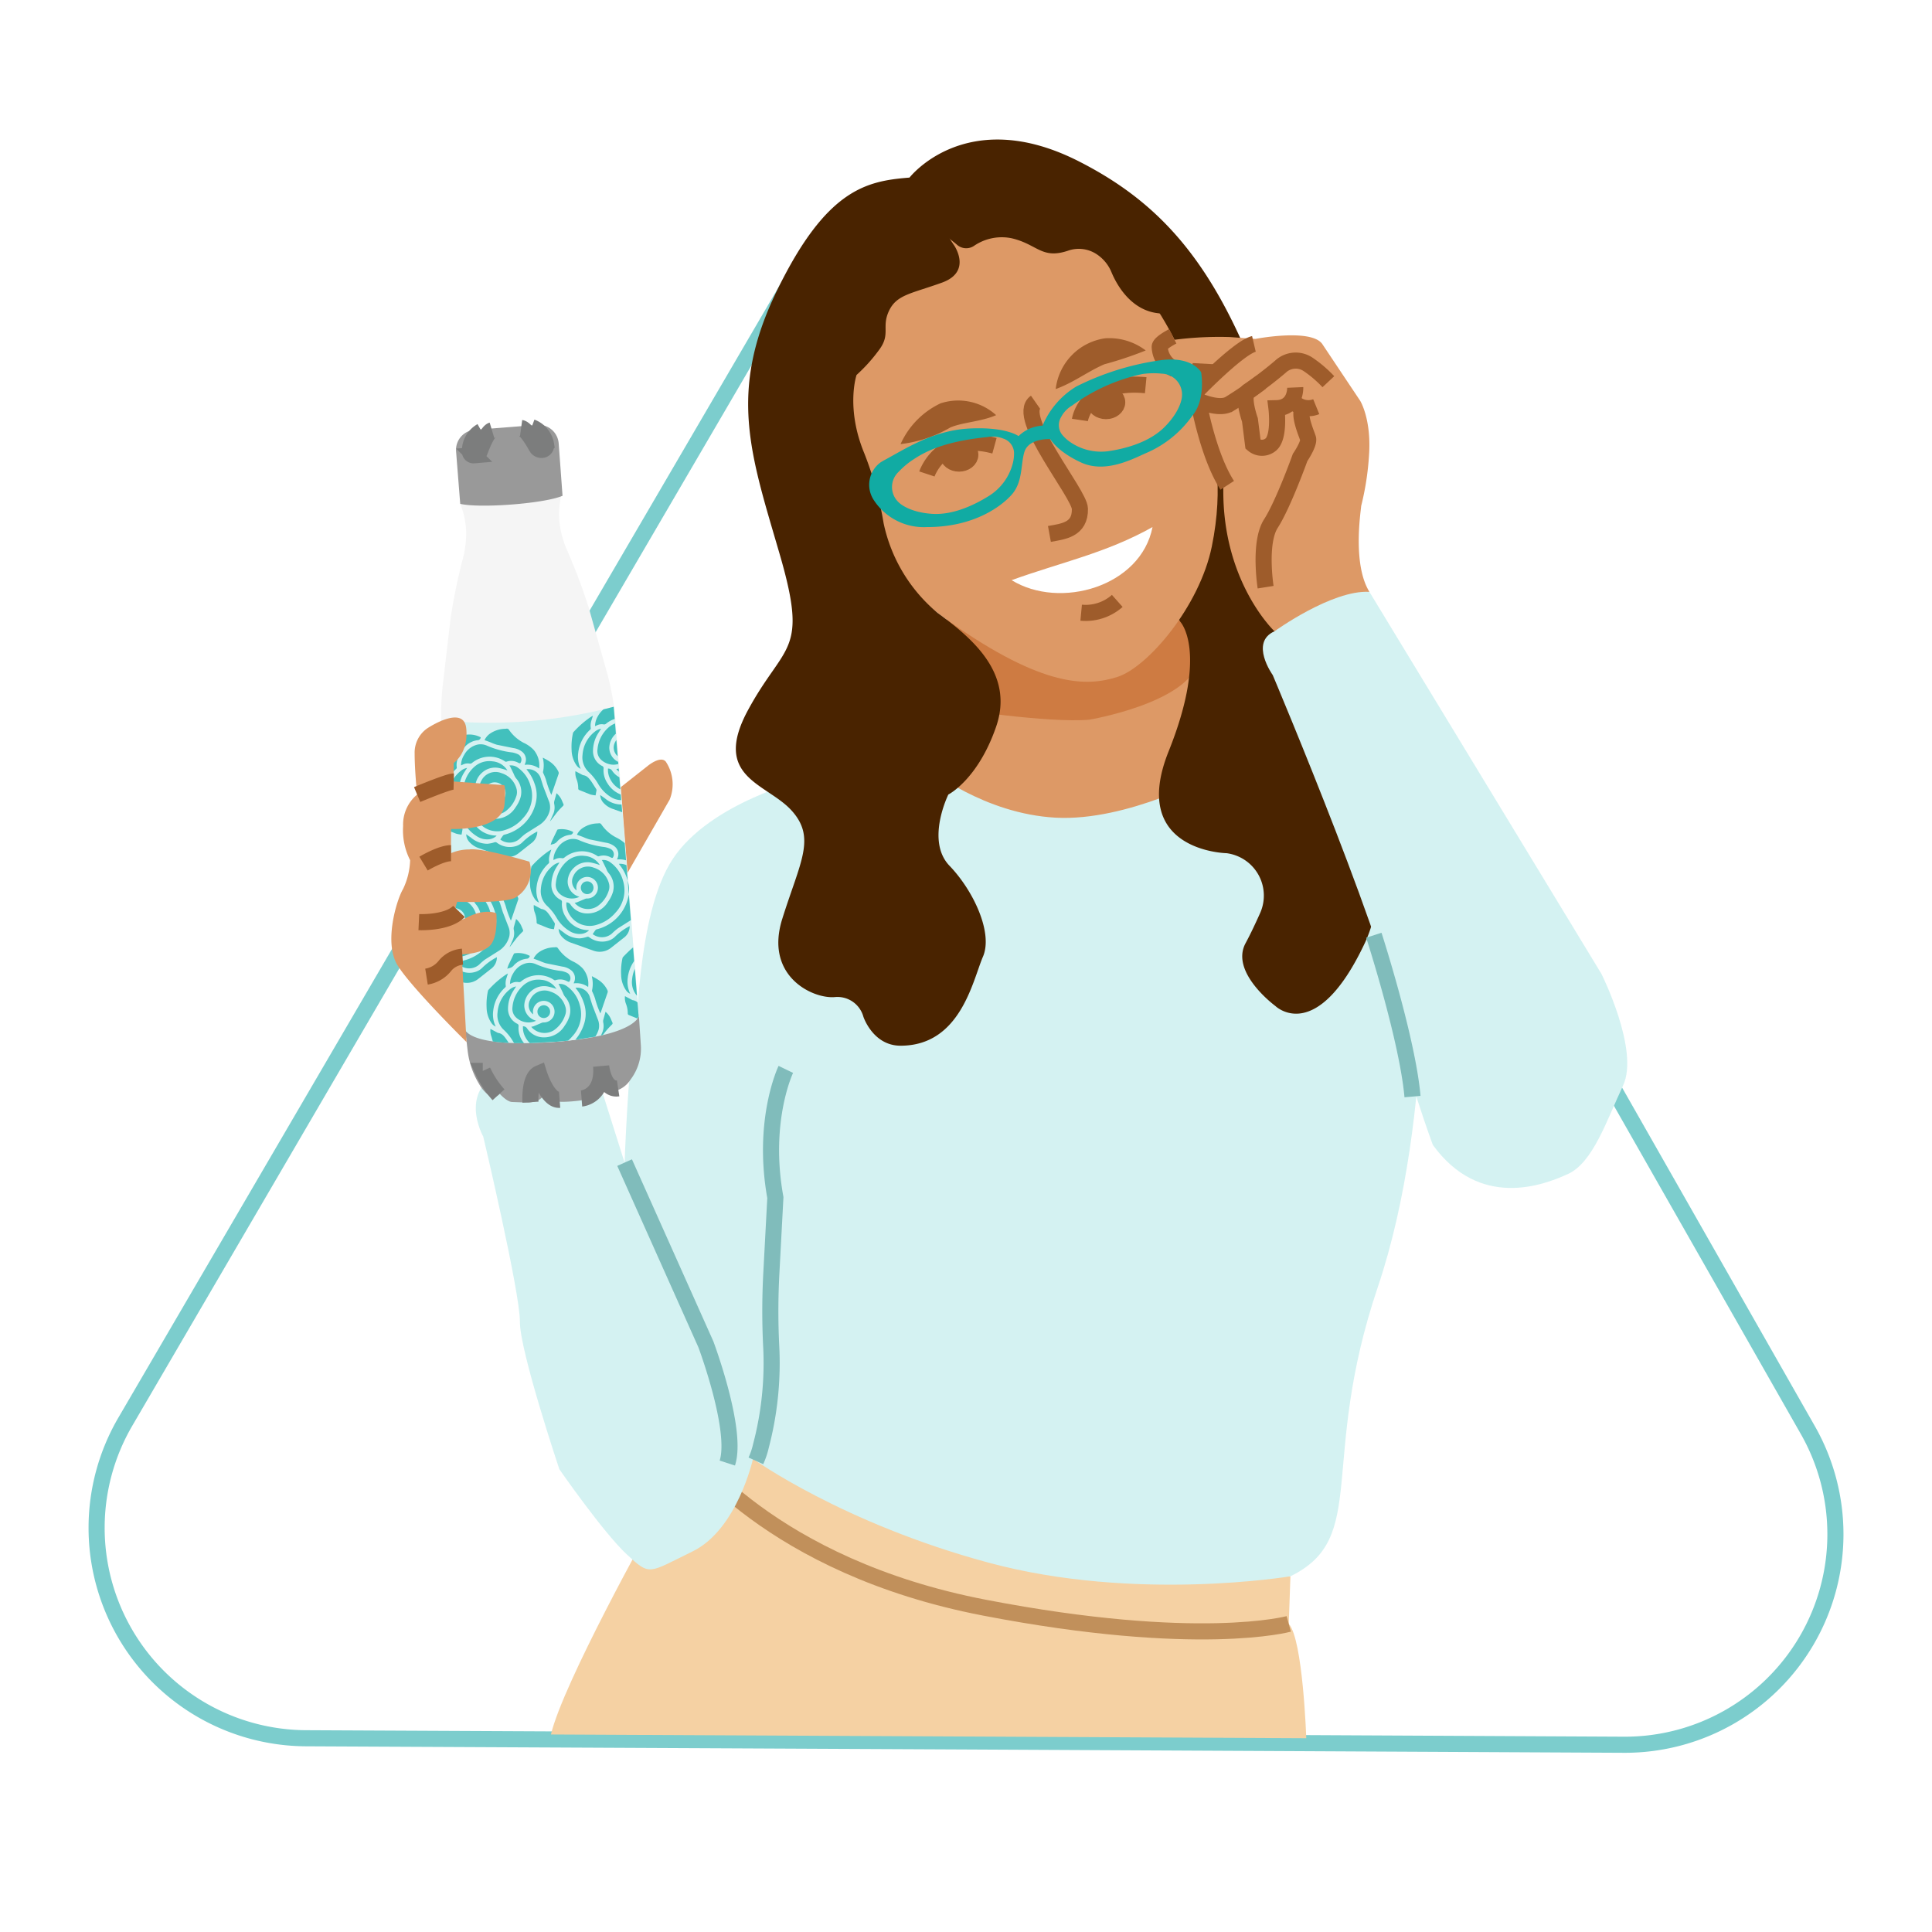 <svg xmlns="http://www.w3.org/2000/svg" width="180" height="180" fill="none" xmlns:v="https://vecta.io/nano"><style><![CDATA[.B{stroke-width:1.5}.C{stroke-miterlimit:10}.D{stroke:#9e5c2b}.E{fill:#d4f2f2}]]></style><g fill="#fff"><path d="M0 0h180v180H0z"/><path d="M107.574 26.545c-1.707-2.984-4.169-5.467-7.138-7.2s-6.342-2.655-9.78-2.674-6.82.867-9.808 2.567-5.476 4.157-7.216 7.122L42.653 79.399l-30.975 53.055c-1.736 2.972-2.659 6.348-2.677 9.789a19.6 19.6 0 0 0 2.576 9.816c1.705 2.989 4.168 5.477 7.139 7.213a19.61 19.61 0 0 0 9.789 2.677l61.392.296 61.424.309a19.61 19.61 0 0 0 9.803-2.587c2.984-1.706 5.467-4.167 7.201-7.136s2.656-6.341 2.676-9.779-.865-6.82-2.565-9.808L138.033 79.85l-30.459-53.304z" stroke="#7ccdcd" class="B C"/></g><path d="M60.635 142.168s-8.166 14.627-9.306 19.43l70.373.349s-.308-9.212-1.629-10.653l.152-4.435s-29.972.631-51.184-13.697l-8.405 9.006z" fill="#f5d1a3"/><path d="M63.642 134.554c.463.463 8.074 11.374 28.073 15.228 19.929 3.84 28.358 1.512 28.358 1.512" stroke="#c1905b" class="B C"/><path d="M88.112 56.416l.041.684.442 7.417.546 9.158c3.736 2.255 8.041 3.39 12.403 3.272 7.521-.106 11.374-4.724 11.374-4.724l-2.243-18.447s-8.788 11.427-22.564 2.639z" fill="#d96"/><path d="M101.492 67.051s9.004-1.514 10.149-5.336l-.965-7.938s-5.204 5.788-11.221 5.92-11.343-3.281-11.343-3.281l.571 9.58s9.035 1.398 12.808 1.055z" fill="#ce7b42"/><path d="M86.513 71.613s5.139 4.205 11.844 4.568 14.562-3.958 14.562-3.958l19.509 10.383s1.452 20.962-4.068 37.33-.776 23.338-8.135 26.923c0 0-14.43 2.421-28.086-1.259s-21.984-9.685-21.984-9.685-1.453 6.586-5.617 8.62-3.942 2.324-6.136.29-6.29-7.941-6.29-7.941-3.699-11.041-3.675-13.752-3.414-17.239-3.414-17.239-2.549-4.487 2.12-6.261l7.996-.987 3.053 9.672s.363-9.487.809-10.459.201-12.564 3.679-17.829 12.271-7.404 12.271-7.404l11.562-1.013z" class="E"/><path d="M89.66 24.025s-7.867-2.706-4.923-7.48c0 0 5.297-6.844 15.779-1.512s15.702 13.787 21.368 35.462c0 0 10.418 26.454 5.268 37.378-4.522 9.594-8.331 5.851-8.331 5.851s-4.248-3.119-2.773-5.851c.434-.803.906-1.8 1.356-2.808a3.98 3.98 0 0 0 .341-1.806c-.028-.62-.201-1.226-.505-1.767s-.73-1.005-1.245-1.352-1.103-.57-1.719-.65c0 0-9.137-.159-5.397-9.49s1.084-12.073 1.084-12.073l-20.303-33.9z" fill="#492300"/><path d="M83.29 24.415s-6.559 4.304-5.795 12.246 2.181 15.074 10.962 21.252 12.813 6.05 15.637 5.159 7.664-6.559 8.81-12.164.255-9.678-.573-11.781-3.168-11.846-10.341-16.113-16.904.176-18.699 1.401z" fill="#d96"/><path d="M96.48 37.479c-1.928 1.346 4.103 8.492 4.133 9.921.04 1.971-1.565 2.113-2.841 2.345" class="B C D"/><path d="M98.357 36.249a5.41 5.41 0 0 1 1.495-3.149c.832-.856 1.925-1.411 3.107-1.581 1.357-.095 2.703.308 3.784 1.133a34.41 34.41 0 0 1-3.857 1.288c-1.528.658-2.822 1.685-4.529 2.309zm-5.55 2.428c-1.346.603-3.161.669-4.27 1.152a11.91 11.91 0 0 1-4.632 1.546 7.67 7.67 0 0 1 3.724-3.796 5.26 5.26 0 0 1 5.177 1.099h0z" fill="#9e5c2b"/><g class="B C D"><path d="M86.359 44.158s1.321-3.997 6.294-2.627m7.961-2.404s.555-3.776 6.129-3.237m-6.014 21.193a4.44 4.44 0 0 0 3.364-1.097"/><path d="M89.352 43.193c.58 0 1.05-.368 1.05-.821s-.47-.821-1.05-.821-1.05.368-1.05.821.47.821 1.05.821zm13.687-4.89c.58 0 1.05-.368 1.05-.821s-.47-.821-1.05-.821-1.05.368-1.05.821.47.821 1.05.821z" fill="#9e5c2b"/></g><path d="M94.25 54.052c4.625-1.671 8.806-2.521 13.127-4.945-1.08 5.537-8.605 7.724-13.127 4.945z" fill="#fff"/><path d="M108.634 33.509s-1.148-.9-.23-1.704a32.36 32.36 0 0 1 6.183-.402l2.374.172s5.149-.995 6.221.459l3.541 5.302s1.072 1.723.823 5.13a26.06 26.06 0 0 1-.727 4.671c-.057.67-.805 5.456.765 8.001l-8.843 3.675s-4.881-4.594-4.766-13.342c0 0-2.431-5.917-3.159-6.347a5.61 5.61 0 0 0 1.091-1.808s.345-2.087-.382-2.718a3.38 3.38 0 0 0-1.313-.896c-.503-.19-1.044-.257-1.578-.195zM56.371 74.493l3.968-3.128s1.167-.98 1.681-.42a3.81 3.81 0 0 1 .373 3.548l-4.347 7.557-1.675-7.557z" fill="#d96"/><path d="M43.316 95.738l.246 2.089a7.74 7.74 0 0 0 1.09 3.193 3.42 3.42 0 0 0 .897 1.038s.653.286 1.002-.161c0 0 .666.765 1.174.774l1.543.058c.371-.031.731-.144 1.054-.328.307-.254.337-.289.466-.315a2.11 2.11 0 0 1 .87.455c.347.25 2.377.011 2.536-.034 0 0 .856-.316.914-.615s.483-.337.483-.337a2.62 2.62 0 0 0 1.755.078c.579-.165 1.077-.539 1.397-1.049a4.77 4.77 0 0 0 .964-3.205l-.195-2.92s-.561 1.812-5.714 2.235l-4.927.389s-3.888.291-5.555-1.345z" fill="#999"/><path d="M47.65 46.799a41.27 41.27 0 0 1-4.772.143l.004.011c.362.887.549 1.836.55 2.794-.007.805-.118 1.606-.329 2.382a53.82 53.82 0 0 0-1.125 5.489l-.75 6.426c-.154 1.523-.171 3.056-.051 4.582l2.157 27.307s.584 1.23 6.771 1.191c1.069-.006 2.136-.079 3.196-.218 5.617-.741 6.224-2.252 6.224-2.252l-2.157-27.307c-.121-1.526-.378-3.038-.77-4.518l-1.75-6.228a53.82 53.82 0 0 0-1.973-5.244 9.41 9.41 0 0 1-.699-2.301c-.149-.946-.114-1.913.104-2.845l.002-.011a39.69 39.69 0 0 1-4.633.6" fill="#f5f5f5"/><path d="M42.878 46.943l-.386-4.882a1.87 1.87 0 0 1 1.716-2.011l5.834-.461a1.87 1.87 0 0 1 1.364.445 1.87 1.87 0 0 1 .646 1.281l.358 4.875c-1.667.727-7.662 1.184-9.533.753h0z" fill="#999"/><path d="M49.424 102.687s-.147-2.28.786-2.681c0 0 .791 2.55 1.926 2.461m2.046-.123s2.049-.162 1.824-3.014c0 0 .228 2.275 1.582 2.069m-12.609-1.624a8.77 8.77 0 0 0 1.468 2.224m-1.59-61.832a2.1 2.1 0 0 0-1.07 1.939.33.33 0 0 0 .223.297.33.33 0 0 0 .129.017l.046-.004a.62.62 0 0 0 .533-.402c.227-.617.712-1.801 1.119-1.924m3.693-.292a2.1 2.1 0 0 1 .898.641c.237.29.392.637.451 1.007a.42.42 0 0 1-.386.472h0a.54.54 0 0 1-.296-.062.53.53 0 0 1-.215-.213c-.312-.56-.999-1.708-1.431-1.767" stroke="#7c7d7d" class="B C"/><path d="M41.103 67.117a45.86 45.86 0 0 0 16.1-1.272l2.322 28.809s-.3 1.818-7.608 2.396c-8.165.645-8.582-1.117-8.582-1.117l-2.231-28.816z" class="E"/><g fill="#42c0bd"><path d="M58.481 82.048l.102 1.271a3.08 3.08 0 0 0-.102-1.271zm-11.461-4.71a3.57 3.57 0 0 0 1.717-1.124 3.01 3.01 0 0 0 .7-2.978 3.06 3.06 0 0 0-1.183-1.708 1.07 1.07 0 0 0-.795-.211 1.18 1.18 0 0 1 .08.119l.34.702a1.43 1.43 0 0 0 .203.378 1.9 1.9 0 0 1 .414 1.781 3.07 3.07 0 0 1-.45.899 2.22 2.22 0 0 1-.802.795 2.23 2.23 0 0 1-1.09.299 1.86 1.86 0 0 1-.91-.205c-.281-.144-.521-.358-.697-.62a.43.43 0 0 0-.392-.205l.001.242a1.95 1.95 0 0 0 .258.826 2.19 2.19 0 0 0 2.606 1.01z"/><path d="M49.051 71.67l.05.073a3.94 3.94 0 0 1 .707 1.279 3.05 3.05 0 0 1 .103 1.805 3.98 3.98 0 0 1-2.869 2.927.32.32 0 0 0-.155.067c-.101.126-.187.264-.277.394a1.43 1.43 0 0 0 1.791-.052 5.13 5.13 0 0 1 .564-.489l1.221-.771c.506-.302.874-.79 1.026-1.359a1.54 1.54 0 0 0-.1-.976l-.504-1.314-.255-.819c-.102-.254-.285-.466-.521-.605a1.23 1.23 0 0 0-.782-.16zm-4.118 3.633l.093.111c.262.256.603.417.967.456a1.63 1.63 0 0 0 1.042-.24 2.77 2.77 0 0 0 1.047-1.39 1.18 1.18 0 0 0 .026-.809c-.098-.331-.277-.632-.52-.877s-.543-.425-.874-.525c-.357-.144-.755-.142-1.111.004s-.64.425-.793.778c-.117.221-.151.477-.097.721a1.06 1.06 0 0 0 .392.613l-.017-.214a1.01 1.01 0 0 1 .154-.572c.107-.171.264-.305.449-.386a1 1 0 0 1 .589-.066 1.01 1.01 0 0 1 .524.276c.143.142.24.325.278.523a1 1 0 0 1-.065.589 1.01 1.01 0 0 1-.385.451c-.171.108-.37.163-.572.156a.51.51 0 0 0-.209.057l-.708.299c-.069.021-.141.037-.213.046z"/><path d="M44.399 77.893a1.74 1.74 0 0 0 1.208.295c.248-.037.479-.149.662-.322l-.049-.014c-.016-.003-.033-.004-.05-.005a2.48 2.48 0 0 1-1.169-.334c-.356-.207-.654-.499-.869-.851a2.17 2.17 0 0 1-.386-1.391.22.22 0 0 0-.136-.256 1.53 1.53 0 0 1-.615-.56c-.149-.24-.23-.516-.233-.799a3.14 3.14 0 0 1 .499-1.71l.256-.399a1.25 1.25 0 0 0-.59.278c-.33.258-.602.584-.798.954a2.98 2.98 0 0 0-.34 1.197 1.87 1.87 0 0 0 .611 1.641 4.76 4.76 0 0 1 .871 1.115 3.44 3.44 0 0 0 1.127 1.162zm1.893-8.507l1.536.311a1.68 1.68 0 0 1 .808.334.93.93 0 0 1 .269 1.152.36.36 0 0 0-.021.077c.475-.065.956.056 1.344.336.04-.304.017-.614-.068-.909a2.25 2.25 0 0 0-.425-.806 3.03 3.03 0 0 0-.958-.681 3.76 3.76 0 0 1-1.343-1.185.24.24 0 0 0-.112-.107c-.048-.022-.102-.028-.154-.017s-.116.007-.174.012a2.59 2.59 0 0 0-1.332.441 1.56 1.56 0 0 0-.52.612l.558.205c.192.088.39.164.593.225z"/><path d="M43.989 71.072c.429-.348.959-.548 1.511-.572s1.097.131 1.554.441c.02.013.042.022.065.025a.17.17 0 0 0 .069-.003c.178-.061.366-.083.553-.067a1.35 1.35 0 0 1 .533.163c.175.085.21.083.278-.102.034-.097.039-.201.016-.3-.02-.088-.061-.17-.119-.239s-.132-.123-.215-.158c-.159-.071-.326-.122-.497-.154-.814-.093-1.61-.305-2.361-.631-.171-.079-.356-.123-.544-.13s-.376.024-.552.091a1.91 1.91 0 0 0-1.039.904c-.184.291-.284.626-.29.97l.198-.089a1.02 1.02 0 0 1 .584-.083c.045.012.092.012.137 0a.27.27 0 0 0 .119-.067z"/><path d="M43.57 74.487c.245.208.544.345.862.394a1.63 1.63 0 0 0 .947-.141l-.111-.036c-.288-.101-.538-.288-.715-.537s-.273-.546-.274-.851A1.83 1.83 0 0 1 44.9 72c.217-.203.481-.348.768-.424s.589-.079.877-.009a6.17 6.17 0 0 1 .727.213l-.023-.041a1.81 1.81 0 0 0-1.382-.809c-.306-.042-.618-.016-.913.078s-.565.251-.791.462a3.05 3.05 0 0 0-.985 2c-.027.189-.006.382.063.56a1.12 1.12 0 0 0 .328.458zm4.807 4.959l1.105-.871a1.33 1.33 0 0 0 .578-1.108l-.081.042a5.4 5.4 0 0 0-1.272.933 1.53 1.53 0 0 1-.609.379 1.99 1.99 0 0 1-1.818-.319c-.03-.022-.066-.036-.103-.04a.23.23 0 0 0-.11.015 2.94 2.94 0 0 1-.665.136 2.36 2.36 0 0 1-1.52-.571l-.465-.33c.022-.001.018.039.022.079a1.11 1.11 0 0 0 .247.602 2.04 2.04 0 0 0 .916.625l2.064.734a1.71 1.71 0 0 0 1.709-.306zm-5.872-7.816c.017-.016.03-.035.039-.056a.17.17 0 0 0 .013-.067 1.59 1.59 0 0 1 .044-.679l.156-.494-.208.121c-.411.275-.793.59-1.142.94l.133 1.719a3.5 3.5 0 0 1 .965-1.484zm8.12.425c.095.198.177.401.245.609.127.478.292.945.495 1.395l.052-.135.62-1.803c.014-.036.02-.075.018-.113a.29.29 0 0 0-.029-.111c-.197-.416-.513-.765-.907-1.004-.168-.108-.348-.198-.541-.305l.007.083a2.78 2.78 0 0 1 .004 1.248.27.27 0 0 0 .037.136zm-7.623 5.702l.084-.456c.006-.043-.002-.088-.023-.126l-.422-.661c-.205-.283-.4-.588-.796-.638-.02-.004-.04-.012-.058-.022l-.037-.019.123 1.59.626.245a2.93 2.93 0 0 0 .503.089zm.319-8.192a1.9 1.9 0 0 1 1.162-.6.3.3 0 0 0 .308-.263l-.043-.029a2.32 2.32 0 0 0-1.369-.215c-.015.003-.029.01-.042.019s-.023.021-.03.035l-.492 1.021a3.54 3.54 0 0 0-.122.369 1.03 1.03 0 0 1 .188-.063.72.72 0 0 0 .439-.272zm3.364 4.281a.59.59 0 0 0-.642-.544.59.59 0 0 0-.534.65.59.59 0 0 0 .641.535.59.59 0 0 0 .535-.641zm4.964.773a.62.62 0 0 0-.017.266 1.56 1.56 0 0 1-.067.906l-.328.737.091-.099.544-.713a7.43 7.43 0 0 1 .566-.611c.067-.065.086-.114.056-.189l-.177-.411c-.112-.231-.271-.436-.467-.603l-.201.717zm5.214 5.723a1.07 1.07 0 0 0-.795-.211 1.18 1.18 0 0 1 .08.119l.34.702a1.42 1.42 0 0 0 .203.378 1.9 1.9 0 0 1 .414 1.781c-.099.322-.251.626-.45.899-.195.33-.471.604-.803.795s-.707.295-1.09.299c-.316.01-.629-.06-.91-.205a1.86 1.86 0 0 1-.697-.62.43.43 0 0 0-.392-.205v.242c.022.291.111.573.258.826a2.19 2.19 0 0 0 2.606 1.01 3.57 3.57 0 0 0 1.717-1.124 3.01 3.01 0 0 0 .7-2.977c-.184-.69-.602-1.294-1.183-1.708zm1.657 3.3a3.98 3.98 0 0 1-2.869 2.927.32.32 0 0 0-.155.067c-.101.126-.187.263-.277.394a1.43 1.43 0 0 0 1.791-.052 5.14 5.14 0 0 1 .564-.489l1.204-.761-.194-2.409a2.6 2.6 0 0 1-.064.322zm-.811-3.085a3.94 3.94 0 0 1 .707 1.279l.065.212-.116-1.44c-.22-.104-.464-.147-.706-.125l.05.073zm-4.167 3.559l.093.111c.262.256.603.417.967.456a1.63 1.63 0 0 0 1.042-.24 2.77 2.77 0 0 0 1.047-1.39 1.18 1.18 0 0 0 .026-.809c-.098-.331-.277-.632-.52-.877s-.543-.425-.874-.526c-.357-.144-.755-.142-1.111.004s-.64.425-.793.778a1.06 1.06 0 0 0-.098.721 1.05 1.05 0 0 0 .392.612l-.017-.214a1.01 1.01 0 0 1 .154-.572 1 1 0 0 1 .449-.386c.185-.08.39-.104.589-.067s.381.134.524.276a1.01 1.01 0 0 1 .278.523 1 1 0 0 1-.065.589 1.01 1.01 0 0 1-.385.451c-.171.108-.37.163-.572.156a.51.51 0 0 0-.209.057l-.708.299a1.29 1.29 0 0 1-.213.046z"/><path d="M53.007 86.707a1.74 1.74 0 0 0 1.208.295c.248-.037.479-.149.662-.322l-.049-.014a.46.46 0 0 0-.05-.005 2.48 2.48 0 0 1-1.169-.335c-.356-.207-.654-.499-.869-.851a2.17 2.17 0 0 1-.386-1.391.22.22 0 0 0-.136-.256 1.53 1.53 0 0 1-.615-.56c-.149-.24-.23-.516-.233-.799a3.14 3.14 0 0 1 .499-1.71l.256-.399a1.25 1.25 0 0 0-.59.278 3 3 0 0 0-.799.954c-.197.37-.312.778-.34 1.197a1.87 1.87 0 0 0 .611 1.641 4.77 4.77 0 0 1 .872 1.115 3.44 3.44 0 0 0 1.127 1.162zm4.378-8.693a3.76 3.76 0 0 1-1.343-1.185.24.24 0 0 0-.266-.124c-.057.01-.116.007-.174.012a2.59 2.59 0 0 0-1.331.441 1.56 1.56 0 0 0-.52.612l.558.204a4.73 4.73 0 0 0 .592.225l1.536.312a1.68 1.68 0 0 1 .808.334.93.93 0 0 1 .269 1.152.36.36 0 0 0-.021.077 2.03 2.03 0 0 1 .837.084l-.13-1.608c-.246-.214-.52-.394-.814-.536z"/><path d="M52.889 78.251a1.91 1.91 0 0 0-1.039.904c-.184.291-.284.626-.29.97l.197-.089a1.02 1.02 0 0 1 .584-.083c.045.012.092.012.137 0a.27.27 0 0 0 .119-.067c.429-.348.959-.548 1.511-.572s1.097.131 1.554.441c.02.013.042.022.065.025a.17.17 0 0 0 .07-.003c.178-.061.366-.083.553-.067a1.35 1.35 0 0 1 .533.163c.175.085.21.083.278-.102a.54.54 0 0 0 .016-.3c-.02-.088-.061-.17-.119-.239s-.132-.123-.215-.157c-.159-.071-.326-.122-.497-.154-.814-.093-1.61-.305-2.361-.63-.171-.079-.356-.124-.544-.13a1.41 1.41 0 0 0-.552.091z"/><path d="M54.477 79.743c-.306-.042-.618-.016-.913.078s-.565.251-.791.462a3.05 3.05 0 0 0-.985 2c-.027.189-.006.382.063.56a1.12 1.12 0 0 0 .328.458c.245.208.544.345.862.394a1.63 1.63 0 0 0 .947-.141l-.111-.036c-.288-.101-.538-.288-.715-.537s-.273-.546-.274-.851a1.83 1.83 0 0 1 .621-1.316c.217-.203.481-.348.768-.424s.589-.079.877-.009a6.42 6.42 0 0 1 .727.213l-.022-.041a1.81 1.81 0 0 0-1.382-.809zm4.193 6.537l-.081.042c-.467.247-.896.561-1.272.933a1.53 1.53 0 0 1-.609.379 1.99 1.99 0 0 1-1.818-.318.22.22 0 0 0-.213-.025 2.94 2.94 0 0 1-.665.136 2.36 2.36 0 0 1-1.52-.571l-.465-.33c.022-.001.018.039.022.079a1.11 1.11 0 0 0 .247.602 2.04 2.04 0 0 0 .916.625l2.064.735a1.71 1.71 0 0 0 1.709-.306l1.105-.871a1.33 1.33 0 0 0 .578-1.108zm-7.556-5.836c.017-.016.03-.035.039-.056a.17.17 0 0 0 .013-.067c-.035-.227-.02-.458.044-.679l.156-.494-.208.121a9.03 9.03 0 0 0-1.608 1.412.21.21 0 0 0-.045.098 5.76 5.76 0 0 0-.126 1.56 2.59 2.59 0 0 0 .447 1.418.95.95 0 0 0 .398.34l-.03-.072a2.6 2.6 0 0 1-.199-1.413 3.45 3.45 0 0 1 1.118-2.168zm-1.043 5.621l1.037.417a2.93 2.93 0 0 0 .503.089l.084-.456c.006-.043-.002-.087-.023-.126l-.422-.661c-.205-.283-.4-.588-.796-.638-.02-.004-.04-.012-.058-.022l-.661-.352a1.53 1.53 0 0 0 .094.718 2.4 2.4 0 0 1 .166.913.15.15 0 0 0 .024.068c.013.02.032.038.053.05zm1.845-8.74l-.492 1.021a3.52 3.52 0 0 0-.122.369c.061-.027.124-.048.188-.063a.72.72 0 0 0 .439-.272 1.9 1.9 0 0 1 1.162-.6.3.3 0 0 0 .308-.263l-.043-.028a2.32 2.32 0 0 0-1.369-.215c-.015.003-.029.01-.042.019s-.023.021-.03.034zm3.378 5.335a.59.59 0 0 0-.642-.544.59.59 0 0 0-.534.649.59.59 0 1 0 1.176-.106zm1.74-10.849a.43.43 0 0 0-.392-.205l.001.242a1.95 1.95 0 0 0 .258.826 2.12 2.12 0 0 0 .895.866l-.09-1.123a1.86 1.86 0 0 1-.671-.605zm.598-.208c-.069.021-.141.037-.213.046l.093.111a1.42 1.42 0 0 0 .15.128l-.023-.287-.007.003zm-.085-1.154l-.121-1.506a1.98 1.98 0 0 0-.128.214 1.06 1.06 0 0 0-.102.69c.045.235.169.447.351.603z"/><path d="M56.618 73.008a2.17 2.17 0 0 1-.386-1.391.22.22 0 0 0-.136-.256c-.253-.127-.466-.32-.615-.56s-.23-.516-.233-.799c-.002-.606.171-1.2.499-1.71l.256-.399a1.25 1.25 0 0 0-.59.278c-.33.258-.602.584-.799.954s-.312.778-.34 1.197a1.87 1.87 0 0 0 .611 1.641c.344.326.638.702.871 1.115.278.471.664.87 1.127 1.162.294.195.639.301.992.305l-.042-.523c-.504-.197-.931-.552-1.216-1.012z"/><path d="M55.727 66.687c-.184.291-.284.626-.29.97l.197-.089a1.02 1.02 0 0 1 .584-.083.27.27 0 0 0 .256-.067c.235-.192.504-.339.793-.432l-.092-1.139-.948.243c-.201.168-.371.37-.501.597z"/><path d="M55.665 69.815a1.12 1.12 0 0 0 .063.56 1.11 1.11 0 0 0 .328.458 1.75 1.75 0 0 0 .862.394 1.57 1.57 0 0 0 .688-.047l-.016-.201a1.48 1.48 0 0 1-.824-1.317 1.82 1.82 0 0 1 .172-.717 1.83 1.83 0 0 1 .441-.59l-.076-.95a2.06 2.06 0 0 0-.651.41 3.05 3.05 0 0 0-.985 2zm.705 4.572l-.465-.33c.022-.001.018.039.022.079a1.11 1.11 0 0 0 .247.602 2.04 2.04 0 0 0 .916.625l.878.312-.058-.719a2.36 2.36 0 0 1-1.54-.569zm-2.269-2.757l-.03-.072a2.6 2.6 0 0 1-.199-1.413 3.45 3.45 0 0 1 1.118-2.169c.017-.016.03-.035.039-.056a.17.17 0 0 0 .013-.067c-.034-.227-.019-.458.044-.679l.156-.494-.208.121c-.59.405-1.13.879-1.608 1.412a.21.21 0 0 0-.045.098 5.8 5.8 0 0 0-.126 1.56 2.59 2.59 0 0 0 .447 1.418.95.95 0 0 0 .398.34zm.172.57l-.661-.352a1.53 1.53 0 0 0 .094.718 2.4 2.4 0 0 1 .166.913.15.15 0 0 0 .024.068c.013.02.032.038.053.05l1.037.417a2.95 2.95 0 0 0 .503.089l.084-.456c.006-.043-.002-.087-.023-.126l-.422-.661c-.205-.283-.4-.588-.796-.638-.02-.004-.04-.012-.058-.022zM43.254 89.053a3.57 3.57 0 0 0 1.717-1.124 3.01 3.01 0 0 0 .7-2.978c-.184-.69-.602-1.294-1.183-1.708-.112-.086-.24-.149-.376-.185s-.279-.045-.419-.026a1.18 1.18 0 0 1 .08.119l.34.702c.048.135.117.263.203.378a1.9 1.9 0 0 1 .414 1.781 3.07 3.07 0 0 1-.45.899 2.29 2.29 0 0 1-1.59 1.075l.09 1.156a2.38 2.38 0 0 0 .473-.09z"/><path d="M47.446 87.26a1.54 1.54 0 0 0-.1-.976l-.504-1.314-.255-.819c-.102-.254-.285-.466-.521-.605a1.23 1.23 0 0 0-.782-.16l.05.073c.313.379.553.813.707 1.28.216.577.252 1.206.103 1.804a3.98 3.98 0 0 1-2.869 2.927.32.32 0 0 0-.155.068c-.101.126-.187.263-.277.394a1.43 1.43 0 0 0 1.791-.052 5.15 5.15 0 0 1 .564-.489l1.221-.771c.506-.302.874-.79 1.026-1.359zm-3.129-1.304a1.18 1.18 0 0 0 .027-.809c-.098-.331-.277-.632-.52-.877s-.544-.425-.874-.526a1.93 1.93 0 0 0-.594-.094l.075.964a.9.9 0 0 1 .163.026 1.01 1.01 0 0 1 .538.361c.135.176.207.392.205.614a1.01 1.01 0 0 1-.212.612 1 1 0 0 1-.542.355l.077.987a1.52 1.52 0 0 0 .61-.225c.489-.338.857-.826 1.047-1.39zm-.255-4.542a1.68 1.68 0 0 1 .808.334.93.93 0 0 1 .269 1.152.36.36 0 0 0-.021.077c.475-.065.956.056 1.344.336.04-.304.017-.614-.068-.909a2.23 2.23 0 0 0-.425-.806 3.03 3.03 0 0 0-.958-.681 3.76 3.76 0 0 1-1.343-1.185.24.24 0 0 0-.266-.124c-.057.01-.116.007-.174.012a2.72 2.72 0 0 0-1.158.338l.078 1.009a2.22 2.22 0 0 0 .379.136l1.536.311z"/><path d="M43.421 82.68a1.35 1.35 0 0 1 .553-.067c.187.016.369.072.533.163.175.085.21.083.278-.102.033-.097.039-.201.016-.3-.02-.088-.061-.17-.119-.239s-.132-.123-.215-.157c-.159-.071-.326-.122-.497-.154a10.96 10.96 0 0 1-1.787-.396l.063.82c.375.051.732.192 1.041.41.02.013.042.022.065.026s.047.003.069-.003z"/><path d="M43.506 83.495l-.022-.041a1.78 1.78 0 0 0-.52-.513 1.77 1.77 0 0 0-.683-.26l.044.562c.153-.001.305.013.455.039a6.4 6.4 0 0 1 .727.213zm1.105 7.666l1.105-.871a1.33 1.33 0 0 0 .578-1.108l-.081.042a5.4 5.4 0 0 0-1.272.933 1.53 1.53 0 0 1-.609.379 1.87 1.87 0 0 1-1.454-.11l.082 1.059a1.7 1.7 0 0 0 .867.055 1.71 1.71 0 0 0 .782-.379zm2.248-7.39a4.99 4.99 0 0 1 .245.609c.127.478.292.945.495 1.395l.052-.135.62-1.803c.014-.036.02-.075.018-.113s-.012-.076-.03-.111c-.197-.416-.513-.765-.907-1.004-.168-.108-.348-.198-.541-.306l.007.083a2.77 2.77 0 0 1 .004 1.248.27.27 0 0 0 .037.136zm-3.94 1.791c-.011-.125-.061-.243-.142-.338s-.192-.161-.314-.19l.087 1.126a.59.59 0 0 0 .369-.598zm4.642 2.584l.545-.713a7.49 7.49 0 0 1 .566-.611c.067-.065.086-.114.056-.189l-.177-.411a1.86 1.86 0 0 0-.467-.603l-.201.717a.62.62 0 0 0-.017.266 1.56 1.56 0 0 1-.067.906l-.328.738.091-.1zm6.443 5.449a3.06 3.06 0 0 0-1.183-1.708 1.07 1.07 0 0 0-.795-.211 1.18 1.18 0 0 1 .08.119l.34.702a1.42 1.42 0 0 0 .203.378 1.9 1.9 0 0 1 .414 1.781c-.099.322-.251.626-.45.899-.195.33-.471.604-.803.795s-.707.295-1.09.299c-.316.01-.629-.06-.91-.205a1.86 1.86 0 0 1-.697-.62.43.43 0 0 0-.392-.205l.001.242c.022.291.111.573.258.826a2.14 2.14 0 0 0 .385.496l2.523-.132 1.041-.096c.134-.118.26-.246.375-.382a3.01 3.01 0 0 0 .7-2.977zm1.675 1.332l-.504-1.314-.255-.819c-.102-.254-.285-.466-.521-.605a1.23 1.23 0 0 0-.782-.16l.05.073a3.94 3.94 0 0 1 .707 1.279c.216.577.252 1.206.104 1.805a4.23 4.23 0 0 1-.885 1.692l1.866-.295a2.4 2.4 0 0 0 .32-.681 1.54 1.54 0 0 0-.1-.976zm-4.397-2.539c-.357-.144-.755-.142-1.111.004s-.64.425-.793.778a1.06 1.06 0 0 0-.098.721c.053.244.193.461.392.613l-.017-.214a1.01 1.01 0 0 1 .154-.572 1 1 0 0 1 .449-.386c.185-.08.39-.104.589-.067s.381.134.524.276.24.325.278.523a1 1 0 0 1-.065.589 1.01 1.01 0 0 1-.957.607.51.51 0 0 0-.209.057l-.708.299c-.069.021-.141.037-.213.046l.093.111c.262.256.603.417.967.456s.731-.045 1.042-.24a2.76 2.76 0 0 0 1.047-1.39 1.18 1.18 0 0 0 .026-.809c-.098-.331-.277-.632-.52-.877s-.544-.425-.874-.526zm-2.969 3.242a.22.22 0 0 0-.136-.256 1.53 1.53 0 0 1-.615-.56c-.149-.24-.23-.516-.233-.799a3.14 3.14 0 0 1 .499-1.71l.256-.399a1.25 1.25 0 0 0-.59.278 3 3 0 0 0-.799.954c-.197.37-.312.778-.34 1.197a1.87 1.87 0 0 0 .611 1.641 4.76 4.76 0 0 1 .871 1.115l.063.092.921.009-.123-.17a2.17 2.17 0 0 1-.386-1.391zm5.031-6.071a3.76 3.76 0 0 1-1.343-1.185.24.24 0 0 0-.266-.124c-.057.01-.116.007-.174.012a2.59 2.59 0 0 0-1.331.441 1.56 1.56 0 0 0-.52.612l.558.204a4.72 4.72 0 0 0 .592.225l1.536.312a1.68 1.68 0 0 1 .808.334.93.93 0 0 1 .269 1.152.36.36 0 0 0-.021.077 1.86 1.86 0 0 1 1.344.336 2.23 2.23 0 0 0-.068-.909c-.085-.295-.229-.569-.425-.806a3.03 3.03 0 0 0-.958-.681z"/><path d="M52.8 90.62c-.159-.071-.326-.122-.497-.154a8.32 8.32 0 0 1-2.361-.631c-.171-.079-.355-.123-.544-.13a1.41 1.41 0 0 0-.552.091 1.91 1.91 0 0 0-1.04.904c-.184.291-.284.626-.29.97l.197-.089a1.02 1.02 0 0 1 .584-.083.27.27 0 0 0 .256-.067c.429-.348.959-.548 1.511-.572s1.097.131 1.554.441a.17.17 0 0 0 .065.026c.023.004.047.003.069-.003a1.35 1.35 0 0 1 .553-.067c.187.017.368.072.533.163.175.085.21.083.278-.102.034-.097.039-.201.016-.3-.02-.088-.061-.17-.119-.239s-.132-.123-.215-.157z"/><path d="M49.946 95.099l-.111-.036c-.288-.101-.538-.288-.715-.537s-.273-.546-.274-.851a1.83 1.83 0 0 1 .621-1.316c.217-.203.481-.348.768-.424s.589-.079.877-.009a6.46 6.46 0 0 1 .727.213c-.007-.013-.013-.028-.022-.041a1.81 1.81 0 0 0-.597-.566c-.24-.14-.508-.224-.785-.243-.306-.042-.618-.016-.913.078a2.08 2.08 0 0 0-.791.462 3.05 3.05 0 0 0-.985 2c-.027.189-.006.382.063.56a1.12 1.12 0 0 0 .328.458c.245.208.544.345.862.394a1.63 1.63 0 0 0 .947-.141zm-4.438-2.872a.21.21 0 0 0-.045.098 5.78 5.78 0 0 0-.126 1.561 2.59 2.59 0 0 0 .447 1.418.95.95 0 0 0 .398.34l-.03-.072a2.6 2.6 0 0 1-.199-1.413 3.45 3.45 0 0 1 1.118-2.168c.017-.016.03-.035.039-.056a.17.17 0 0 0 .013-.067c-.035-.227-.02-.458.044-.679l.156-.494-.208.121c-.59.405-1.13.879-1.608 1.412zm10.178-.974c-.168-.108-.348-.197-.541-.305l.007.083c.096.411.098.838.004 1.249a.27.27 0 0 0 .037.136c.095.198.177.401.245.609a9.07 9.07 0 0 0 .495 1.395l.052-.135.62-1.803c.014-.036.02-.075.018-.113s-.012-.076-.03-.111a2.36 2.36 0 0 0-.907-1.004zm-9.274 4.982c-.02-.004-.04-.012-.058-.022l-.661-.352a1.53 1.53 0 0 0 .094.718l.128.453c.422.059.917.105 1.486.132l-.193-.29c-.205-.283-.4-.588-.796-.638zm1.475-6.311a1.9 1.9 0 0 1 1.162-.6.3.3 0 0 0 .308-.263l-.043-.029a2.32 2.32 0 0 0-1.369-.215c-.015.003-.029.01-.042.019s-.023.021-.03.034l-.492 1.021a3.62 3.62 0 0 0-.122.369c.061-.027.124-.048.188-.063a.72.72 0 0 0 .439-.272zm3.365 4.281a.59.59 0 0 0-.642-.544.59.59 0 0 0-.534.65.59.59 0 1 0 1.176-.106zm5.752 1.26c.067-.065.086-.114.056-.189l-.176-.411c-.112-.231-.271-.436-.467-.603l-.201.717a.62.62 0 0 0-.017.266 1.56 1.56 0 0 1-.067.906l-.138.32.166-.037.279-.358a7.49 7.49 0 0 1 .566-.611zm2.341-2.698l-.201-2.497a3.14 3.14 0 0 0-.255 1.012 1.89 1.89 0 0 0 .456 1.485zm-1.349-3.495a5.76 5.76 0 0 0-.126 1.56 2.59 2.59 0 0 0 .447 1.418.95.95 0 0 0 .398.34l-.03-.072a2.6 2.6 0 0 1-.199-1.414 3.4 3.4 0 0 1 .598-1.569l-.102-1.267a12.08 12.08 0 0 0-.941.905.21.21 0 0 0-.045.098zm.892 3.889l-.661-.352a1.53 1.53 0 0 0 .094.718 2.39 2.39 0 0 1 .166.913.15.15 0 0 0 .024.068c.013.02.032.038.053.05l.817.333a.66.66 0 0 0 .118-.235l-.101-1.256a.8.8 0 0 0-.451-.216c-.02-.004-.04-.012-.058-.022z"/></g><path d="M42.272 72.812v-1.727s1.401-.934 1.167-3.221-3.641 0-3.641 0a2.75 2.75 0 0 0-1.167 2.334c0 1.634.233 3.828.233 3.828a3.63 3.63 0 0 0-1.307 2.924c-.073 1.103.152 2.206.654 3.192-.03.929-.254 1.843-.656 2.681-.605 1.007-1.818 5.02-.511 7.122s6.422 7.143 6.422 7.143l-.446-8.17s2.008-.034 2.708-.904.514-2.924.514-2.924-1.027-.514-2.801.42-.84-1.494-.84-1.494 4.668.184 5.509-.445c.534-.34.943-.846 1.162-1.44s.238-1.244.052-1.85c0 0-4.388-1.311-5.602-1.14-.585-.002-1.164.116-1.702.347v-2.254s4.602.205 4.974-2.18c0 0 .168-1.584-.019-1.9l-4.701-.343z" fill="#d96"/><path d="M118.578 62.893s-2.181-3.035.163-4.077c0 0 5.355-3.874 8.843-3.675l21.619 35.593s3.562 7.106 2.013 10.407-2.809 7.174-5.133 8.239-8.232 3.293-12.59-2.711c0 0-2.735-7.424-2.906-10.127-.387-6.137-12.009-33.648-12.009-33.648z" class="E"/><g class="B C"><path d="M58.193 108.318l7.574 16.935s2.994 7.985 1.996 11.056m2.662-.206a7.27 7.27 0 0 0 .476-1.417 30.33 30.33 0 0 0 .949-9.282h0c-.111-2.249-.106-4.503.013-6.751l.376-7.078c-1.305-7.218.975-11.943.975-11.943m54.784-12.499s3.133 9.681 3.601 15.033" stroke="#80bcbb"/><g class="D"><path d="M39.461 80.461s1.595-.966 2.557-.972m-2.997 6.424s2.664.123 3.74-.996m-3.897-10.891s2.915-1.225 3.408-1.214M39.736 90.99a2.74 2.74 0 0 0 1.699-.983 2.33 2.33 0 0 1 1.654-.874m74.826-34.426s-.658-4.138.494-5.929 2.718-6.155 2.718-6.155.885-1.297.741-1.77-.947-2.244-.474-2.841m1.236-.124a1.92 1.92 0 0 1-1.293.057c-.424-.131-.79-.406-1.034-.777"/><path d="M120.674 36.097s.082 1.89-1.75 1.933c0 0 .33 2.657-.515 3.378-.231.2-.527.31-.833.31a1.28 1.28 0 0 1-.834-.31l-.288-2.282s-.824-2.33-.124-2.7c1.028-.701 2.018-1.457 2.965-2.264.344-.324.787-.52 1.258-.558s.94.087 1.331.352c.683.464 1.313 1.003 1.878 1.606"/><path d="M111.262 37.167s2.166 1.091 3.257.484a34.74 34.74 0 0 0 2.97-2.037m-6.227 1.047s4.111-4.28 5.562-4.619"/><path d="M111.072 34.577l2.08.111"/></g></g><g fill="#492300"><path d="M88.875 22.831s1.751 2.467-1.114 3.501-4.218 1.114-4.934 2.626.159 2.135-.875 3.574a15.37 15.37 0 0 1-2.149 2.403s-1.035 3.041.716 7.286c.832 2.105 1.437 4.293 1.805 6.526a14.88 14.88 0 0 0 5.03 8.355c.176.144-.188-.138 0 0 3.267 2.389 7.156 5.666 5.452 10.605s-4.451 6.318-4.451 6.318-2.133 4.307.108 6.636 4.071 6.258 3.116 8.472-2.075 8.293-7.675 8.293c-2.579 0-3.466-2.705-3.466-2.705-.156-.563-.504-1.054-.983-1.388s-1.061-.489-1.643-.44c-2.069.205-6.605-1.935-4.934-7.271s3.183-7.551.875-10.104-7.48-3.055-4.058-9.369 5.65-5.229 2.944-14.525-4.854-15.106-.239-24.575 8.356-10.186 12.335-10.504l4.138 6.287z"/><path d="M87.444 21.552a13.69 13.69 0 0 1 1.769 1.296 1.3 1.3 0 0 0 1.522.066 4.58 4.58 0 0 1 3.516-.716c2.405.559 2.792 1.98 5.245 1.162.436-.156.901-.209 1.36-.156a3.01 3.01 0 0 1 1.289.462c.639.413 1.134 1.014 1.419 1.72.464 1.104 1.802 3.599 4.485 3.812 3.455.274 0-4.805 0-4.805l-11.681-6.327-8.923 3.486z"/></g><path d="M109.263 31.334s-1.215.612-1.215.985a2.39 2.39 0 0 0 .398 1.23 2.38 2.38 0 0 0 .98.842m2.215 2.947s.88 5.077 2.698 7.878" class="B C D"/><path d="M111.907 34.687s-.818-1.561-3.859-1.114a25.33 25.33 0 0 0-7.779 2.441c-1.403.853-2.501 2.128-3.134 3.642-.84.042-1.637.389-2.24.974 0 0-1.165-.885-4.6-.705s-6.099 1.992-7.976 2.986l-.26.155c-.549.393-.921.985-1.039 1.65s.03 1.349.41 1.906a5.55 5.55 0 0 0 4.922 2.484c4.421.01 6.964-1.964 7.899-3.011 1.066-1.195.832-2.839 1.191-3.989.41-1.314 2.411-1.195 2.411-1.195s.657 1.165 2.877 2.181 4.674-.265 6.014-.866a10.12 10.12 0 0 0 4.337-3.49c1.281-1.503.827-4.049.827-4.049zm-17.52 8.37a5.07 5.07 0 0 1-2.348 3.206c-1.3.803-3.284 1.751-5.24 1.608-2.228-.162-3.077-1.075-3.077-1.075a1.94 1.94 0 0 1-.455-.645c-.106-.244-.161-.507-.161-.773s.055-.529.161-.773a1.94 1.94 0 0 1 .455-.645 7.46 7.46 0 0 1 1.413-1.177c1.25-.827 3.092-1.686 6.856-2.062.495-.094 1.007-.046 1.476.138.277.087.522.256.701.484s.287.505.307.795a3.7 3.7 0 0 1-.089.921h0zm15.731-6.098s-.043 1.246-1.621 2.827c-1.385 1.388-3.505 1.971-5.014 2.215-.672.121-1.361.105-2.027-.047a5.07 5.07 0 0 1-1.847-.839 3.7 3.7 0 0 1-.67-.637c-.174-.232-.275-.512-.288-.802s.061-.578.213-.825c.234-.446.59-.817 1.025-1.07 1.947-1.426 4.173-2.425 6.532-2.931a7.46 7.46 0 0 1 1.839-.036c.266.01.527.075.767.19a1.94 1.94 0 0 1 .628.48 1.95 1.95 0 0 1 .385.69c.08.254.106.521.078.786h0z" fill="#11aba3"/></svg>